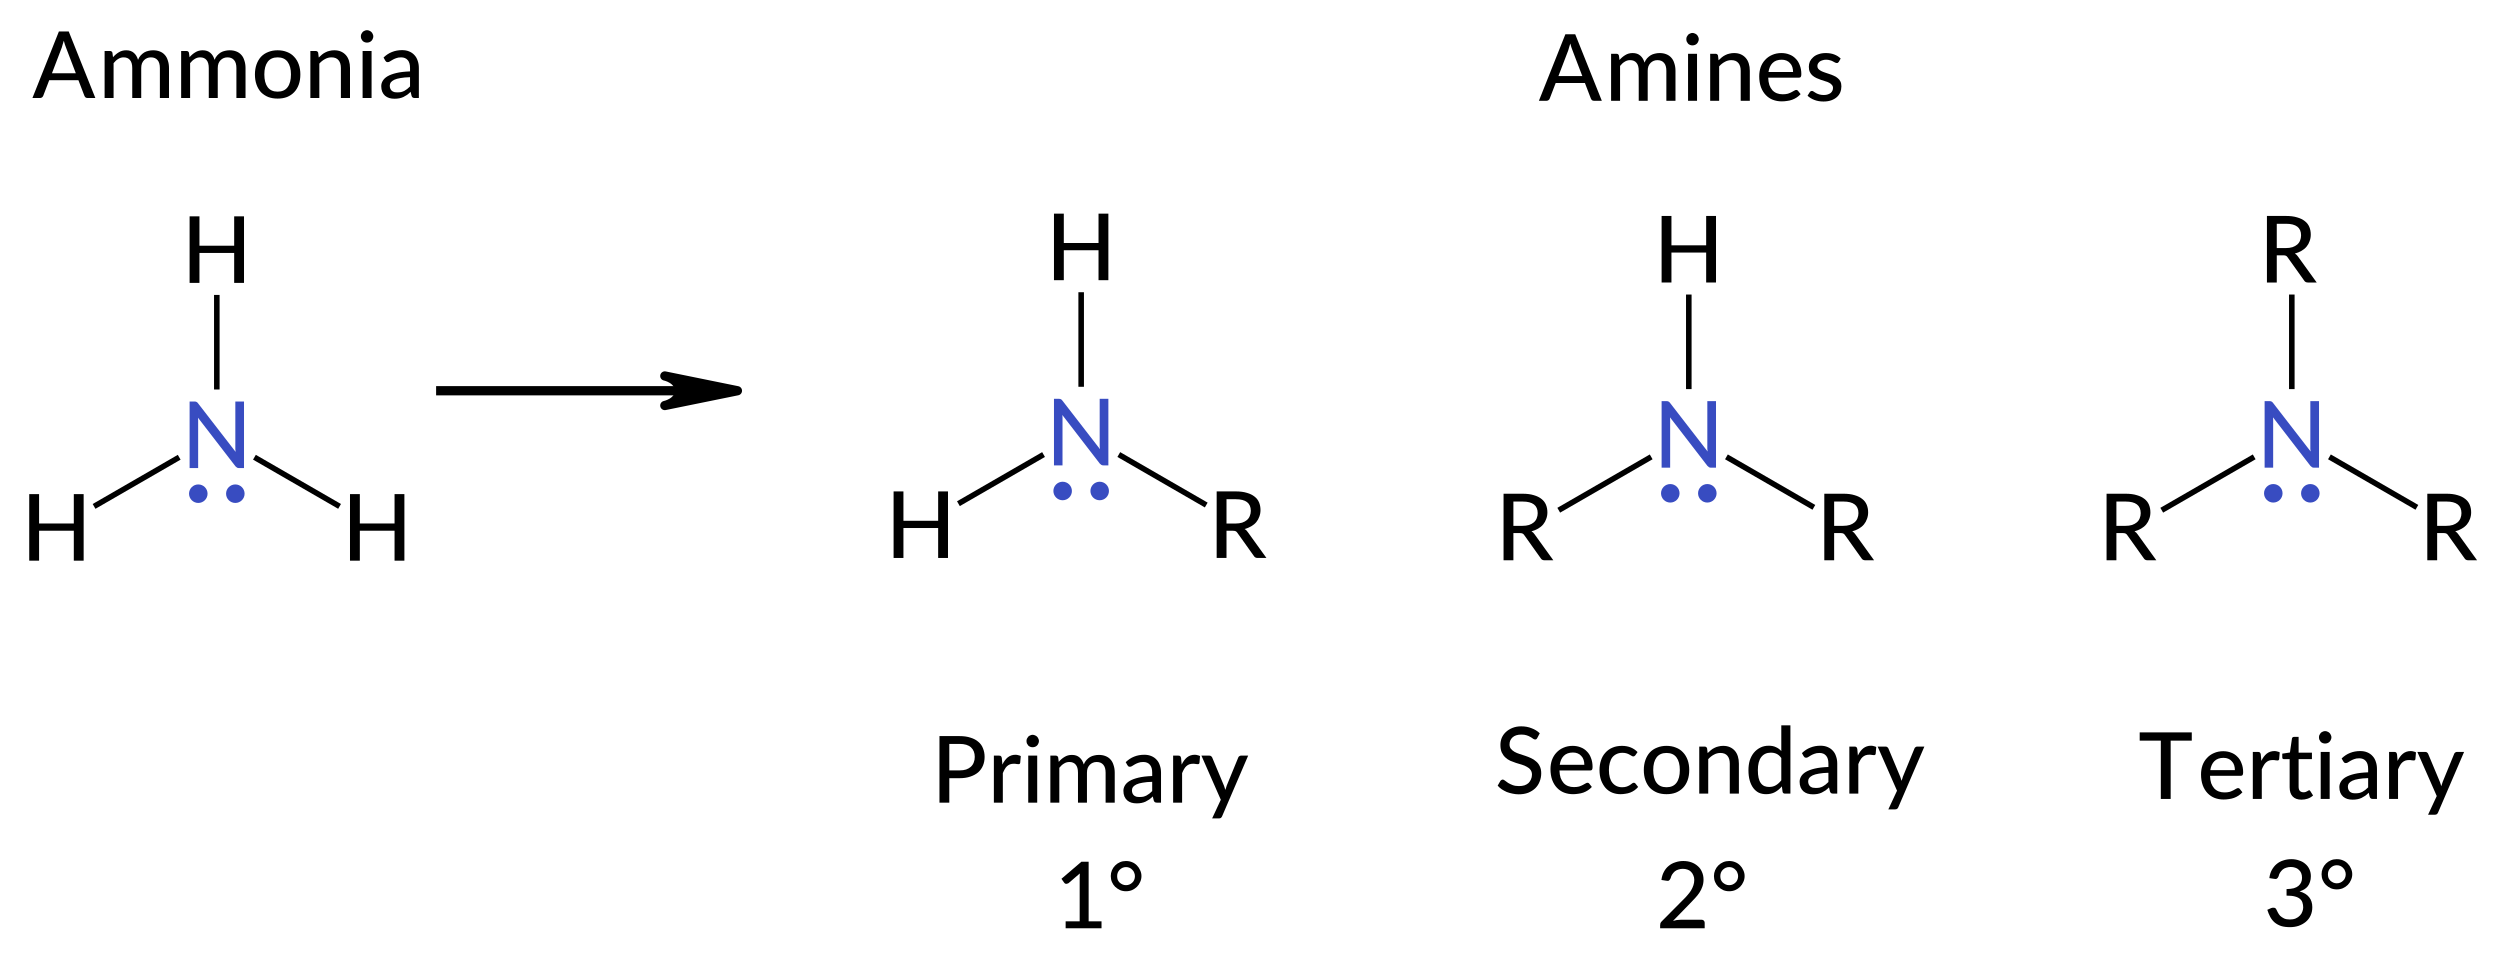 <?xml version="1.0"?>
<!DOCTYPE svg PUBLIC '-//W3C//DTD SVG 1.0//EN'
          'http://www.w3.org/TR/2001/REC-SVG-20010904/DTD/svg10.dtd'>
<svg style="fill-opacity:1; color-rendering:auto; color-interpolation:auto; text-rendering:auto; stroke:black; stroke-linecap:square; stroke-miterlimit:10; shape-rendering:auto; stroke-opacity:1; fill:black; stroke-dasharray:none; font-weight:normal; stroke-width:1; font-family:'Dialog'; font-style:normal; stroke-linejoin:miter; font-size:12px; stroke-dashoffset:0; image-rendering:auto;" xmlns="http://www.w3.org/2000/svg" width="270" viewBox="0 0 270.0 103.0" xmlns:xlink="http://www.w3.org/1999/xlink" height="103"
><!--Generated in ChemDoodle 11.6.0: PD94bWwgdmVyc2lvbj0iMS4wIiBlbmNvZGluZz0iVVRGLTgiIHN0YW5kYWxvbmU9Im5vIj8+DQo8ZCBjZHM9InM6QUNTIERvY3VtZW50IDE5OTYiIGY9InM6aWN4bWwiIGlkPSIxIiBtdj0iczozLjMuMCIgcD0iczpDaGVtRG9vZGxlIiBwYz0iaToxIiBwcj0iaToxIiB2PSJzOjExLjYuMCI+DQogICAgPHAgYjEwPSJiOnRydWUiIGIxMDU9ImI6dHJ1ZSIgYjEwNj0iYjpmYWxzZSIgYjEwNz0iYjpmYWxzZSIgYjEwOT0iYjpmYWxzZSIgYjExMD0iYjpmYWxzZSIgYjExMT0iYjp0cnVlIiBiMTEyPSJiOnRydWUiIGIxMTQ9ImI6dHJ1ZSIgYjExNT0iYjpmYWxzZSIgYjExNj0iYjp0cnVlIiBiMTE4PSJiOnRydWUiIGIxMjE9ImI6dHJ1ZSIgYjEyOT0iYjpmYWxzZSIgYjEzMT0iYjpmYWxzZSIgYjEzMj0iYjpmYWxzZSIgYjEzMz0iYjp0cnVlIiBiMTQ1PSJiOmZhbHNlIiBiMTQ2PSJiOnRydWUiIGIxNDc9ImI6ZmFsc2UiIGIxNTI9ImI6ZmFsc2UiIGIxNTU9ImI6dHJ1ZSIgYjE2Nj0iYjp0cnVlIiBiMTY3PSJiOnRydWUiIGIxNzA9ImI6ZmFsc2UiIGIxNzE9ImI6dHJ1ZSIgYjE3Mz0iYjp0cnVlIiBiMTc5PSJiOnRydWUiIGIyMDE9ImI6ZmFsc2UiIGIyMTY9ImI6dHJ1ZSIgYjIyNj0iYjp0cnVlIiBiMjI3PSJiOmZhbHNlIiBiMjM9ImI6dHJ1ZSIgYjI0PSJiOmZhbHNlIiBiMjQ1PSJiOnRydWUiIGIyNDY9ImI6dHJ1ZSIgYjI0Nz0iYjpmYWxzZSIgYjI0OD0iYjpmYWxzZSIgYjI1NT0iYjpmYWxzZSIgYjI1Nj0iYjp0cnVlIiBiMzU9ImI6ZmFsc2UiIGI0MD0iYjpmYWxzZSIgYjQxPSJiOnRydWUiIGI0Mj0iYjpmYWxzZSIgYjkwPSJiOmZhbHNlIiBiOTM9ImI6dHJ1ZSIgYzEwPSJjOjEyOCwxMjgsMTI4IiBjMTE9ImM6MTI4LDAsMCIgYzEyPSJjOjI1NSwwLDAiIGMxOT0iYzowLDAsMCIgYzI9ImM6MCwwLDAiIGMzPSJjOjAsMCwwIiBjND0iYzoxMjgsMTI4LDEyOCIgYzU9ImM6MjU1LDI1NSwyNTUiIGM2PSJjOjAsMCwwIiBjNz0iYzoyNTUsMjU1LDI1NSIgYzg9ImM6MCwwLDAiIGM5PSJjOjAsMCwwIiBmMT0iZjoxNC40IiBmMTA9ImY6OC4wIiBmMTE9ImY6MC41MjM1OTg4IiBmMTI9ImY6Mi4wIiBmMTM9ImY6Mi41IiBmMTQ9ImY6MS4wIiBmMTU9ImY6MC4wIiBmMTY9ImY6My4wIiBmMTc9ImY6Mi4wIiBmMTg9ImY6NC4wIiBmMTk9ImY6MC4xMDQ3MTk3NiIgZjI9ImY6MC42IiBmMjE9ImY6MS42IiBmMjI9ImY6My4wIiBmMjM9ImY6MC4wIiBmMjQ9ImY6MTAuMCIgZjI1PSJmOjEuMCIgZjI4PSJmOjEuMCIgZjI5PSJmOjEuMCIgZjM9ImY6MC41IiBmMzA9ImY6MC4zIiBmMzE9ImY6MC4zIiBmMzQ9ImY6Ni4wIiBmMzU9ImY6NS40OTc3ODciIGYzNj0iZjowLjciIGYzNz0iZjoxLjAiIGYzOD0iZjozLjAiIGYzOT0iZjoxLjIiIGY0PSJmOjUuMCIgZjQwPSJmOjAuMCIgZjQxPSJmOjEuMCIgZjQyPSJmOjEwLjAiIGY0Mz0iZjoxMC4wIiBmNDQ9ImY6MC41MjM1OTg4IiBmNDU9ImY6NS4wIiBmNDY9ImY6MS4wIiBmNDc9ImY6My4wIiBmNDg9ImY6MS4yIiBmNDk9ImY6MC4wIiBmNT0iZjowLjE4IiBmNTE9ImY6MjAuMCIgZjUyPSJmOjUuMCIgZjUzPSJmOjE1LjAiIGY1ND0iZjowLjMiIGY1NT0iZjoxLjAiIGY1Nj0iZjowLjUiIGY1Nz0iZjoxLjAiIGY1OD0iZjoyLjAiIGY1OT0iZjo0LjAiIGY2PSJmOjEuMDQ3MTk3NiIgZjYxPSJmOjIuMCIgZjYyPSJmOjEwLjAiIGY2Mz0iZjoxLjAiIGY2NT0iZjo1LjAiIGY2Nj0iZjo0LjAiIGY2Nz0iZjoyMC4wIiBmNjg9ImY6MC40IiBmNjk9ImY6My4wIiBmNz0iZjoxLjUiIGY3MD0iZjoxMi4wIiBmNzE9ImY6MTAuMCIgZjk9ImY6MC43IiBpMTU9Imk6MiIgaTE2PSJpOjAiIGkxNz0iaTowIiBpMj0iaTo3OTIiIGkyMj0iaToyIiBpMjY9Imk6MSIgaTM9Imk6NjEyIiBpMzM9Imk6MCIgaTM3PSJpOjAiIGk0PSJpOjM2IiBpNDA9Imk6MSIgaTQzPSJpOjEiIGk1PSJpOjM2IiBpNj0iaTozNiIgaTc9Imk6MzYiIGlkPSIyIiBzMjA9InM6QmFzaWMiIHMyMj0iczpBbmdzdHJvbSIgdDE9InQ6TGF0byBNZWRpdW0sMCwxMCIgdDI9InQ6TGF0byBNZWRpdW0sMCwxMCIvPg0KICAgIDxhbiBhPSJzOm51bGwiIGNpPSJzOm51bGwiIGNuPSJzOm51bGwiIGNzPSJzOm51bGwiIGQ9InM6bnVsbCIgaWQ9IjMiIGs9InM6bnVsbCIgdD0iczpudWxsIi8+DQogICAgPGN0IGlkPSI0Ij4NCiAgICAgICAgPF9jIGI9IjE5MyIgZz0iNzYiIHI9IjU2Ii8+DQogICAgICAgIDxfYy8+DQogICAgPC9jdD4NCiAgICA8ZnQgaWQ9IjUiPg0KICAgICAgICA8X2YgdmFsdWU9IkxhdG8gTWVkaXVtIi8+DQogICAgPC9mdD4NCiAgICA8YSBhdDI9ImI6ZmFsc2UiIGF0Mz0iZDowLjAiIGF0ND0iaTowIiBjMz0iYzo1Niw3NiwxOTMiIGNvMT0iYjpmYWxzZSIgaWQ9IjYiIGw9InM6TiIgcD0icDM6NDkuNDE1OTQsNzIuMDM2NTc1LDAuMCI+DQogICAgICAgIDxzeSBhPSJiOmZhbHNlIiBjND0iYzo1Niw3NiwxOTMiIGNvMT0iYjpmYWxzZSIgaWQ9IjciIHA9InAzOjQ5LjQxNTk0LDc4LjMxOTE1LDAuMCIgdD0iaToxIi8+DQogICAgPC9hPg0KICAgIDxhIGF0Mj0iYjpmYWxzZSIgYXQzPSJkOjAuMCIgYXQ0PSJpOjAiIGNvMT0iYjpmYWxzZSIgaWQ9IjgiIGw9InM6SCIgcD0icDM6NDkuNDE1OTQsNTIuMDM2NTc1LDAuMCIvPg0KICAgIDxhIGF0Mj0iYjpmYWxzZSIgYXQzPSJkOjAuMCIgYXQ0PSJpOjAiIGNvMT0iYjpmYWxzZSIgaWQ9IjkiIGw9InM6SCIgcD0icDM6MzIuMDk1NTY2LDgyLjAzNjc5LDAuMCIvPg0KICAgIDxhIGF0Mj0iYjpmYWxzZSIgYXQzPSJkOjAuMCIgYXQ0PSJpOjAiIGNvMT0iYjpmYWxzZSIgaWQ9IjEwIiBsPSJzOkgiIHA9InAzOjY2LjczNjgzLDgyLjAzNTkyLDAuMCIvPg0KICAgIDxiIGExPSJpOjYiIGEyPSJpOjgiIGJvMj0iYjpmYWxzZSIgYm8zPSJpOjIiIGNvMT0iYjpmYWxzZSIgaWQ9IjExIiB0PSJzOlNpbmdsZSIgem89InM6MCIvPg0KICAgIDxiIGExPSJpOjYiIGEyPSJpOjkiIGJvMj0iYjpmYWxzZSIgYm8zPSJpOjIiIGNvMT0iYjpmYWxzZSIgaWQ9IjEyIiB0PSJzOlNpbmdsZSIgem89InM6MSIvPg0KICAgIDxiIGExPSJpOjYiIGEyPSJpOjEwIiBibzI9ImI6ZmFsc2UiIGJvMz0iaToyIiBjbzE9ImI6ZmFsc2UiIGlkPSIxMyIgdD0iczpTaW5nbGUiIHpvPSJzOjIiLz4NCiAgICA8YSBhdDI9ImI6ZmFsc2UiIGF0Mz0iZDowLjAiIGF0ND0iaTowIiBjMz0iYzo1Niw3NiwxOTMiIGNvMT0iYjpmYWxzZSIgaWQ9IjE0IiBsPSJzOk4iIHA9InAzOjE0Mi43NjY0Miw3MS43NDQ3MDUsMC4wIj4NCiAgICAgICAgPHN5IGE9ImI6ZmFsc2UiIGM0PSJjOjU2LDc2LDE5MyIgY28xPSJiOmZhbHNlIiBpZD0iMTUiIHA9InAzOjE0Mi43NjY0Miw3OC4wMjcyOCwwLjAiIHQ9Imk6MSIvPg0KICAgIDwvYT4NCiAgICA8YSBhdDI9ImI6ZmFsc2UiIGF0Mz0iZDowLjAiIGF0ND0iaTowIiBjbzE9ImI6ZmFsc2UiIGlkPSIxNiIgbD0iczpIIiBwPSJwMzoxMjUuNDQ2MDQ1LDgxLjc0NDkyLDAuMCIvPg0KICAgIDxhIGF0Mj0iYjpmYWxzZSIgYXQzPSJkOjAuMCIgYXQ0PSJpOjAiIGNvMT0iYjp0cnVlIiBpZD0iMTciIGw9InM6UiIgcD0icDM6MTYwLjA4NzMsODEuNzQ0MDUsMC4wIi8+DQogICAgPGEgYXQyPSJiOmZhbHNlIiBhdDM9ImQ6MC4wIiBhdDQ9Imk6MCIgY28xPSJiOmZhbHNlIiBpZD0iMTgiIGw9InM6SCIgcD0icDM6MTQyLjc2NjQyLDUxLjc0NDcwNSwwLjAiLz4NCiAgICA8YiBhMT0iaToxNCIgYTI9Imk6MTYiIGJvMj0iYjpmYWxzZSIgYm8zPSJpOjIiIGNvMT0iYjpmYWxzZSIgaWQ9IjE5IiB0PSJzOlNpbmdsZSIgem89InM6NCIvPg0KICAgIDxiIGExPSJpOjE0IiBhMj0iaToxNyIgYm8yPSJiOmZhbHNlIiBibzM9Imk6MiIgY28xPSJiOmZhbHNlIiBpZD0iMjAiIHQ9InM6U2luZ2xlIiB6bz0iczo1Ii8+DQogICAgPGIgYTE9Imk6MTQiIGEyPSJpOjE4IiBibzI9ImI6ZmFsc2UiIGJvMz0iaToyIiBjbzE9ImI6ZmFsc2UiIGlkPSIyMSIgdD0iczpTaW5nbGUiIHpvPSJzOjMiLz4NCiAgICA8YSBhdDI9ImI6ZmFsc2UiIGF0Mz0iZDowLjAiIGF0ND0iaTowIiBjMz0iYzo1Niw3NiwxOTMiIGNvMT0iYjpmYWxzZSIgaWQ9IjIyIiBsPSJzOk4iIHA9InAzOjIwOC4zOTE0Myw3MS45OTQ3MDUsMC4wIj4NCiAgICAgICAgPHN5IGE9ImI6ZmFsc2UiIGM0PSJjOjU2LDc2LDE5MyIgY28xPSJiOmZhbHNlIiBpZD0iMjMiIHA9InAzOjIwOC4zOTE0Myw3OC4yNzcyOCwwLjAiIHQ9Imk6MSIvPg0KICAgIDwvYT4NCiAgICA8YSBhdDI9ImI6ZmFsc2UiIGF0Mz0iZDowLjAiIGF0ND0iaTowIiBjbzE9ImI6ZmFsc2UiIGlkPSIyNCIgbD0iczpIIiBwPSJwMzoyMDguMzkxNDMsNTEuOTk0NzA1LDAuMCIvPg0KICAgIDxhIGF0Mj0iYjpmYWxzZSIgYXQzPSJkOjAuMCIgYXQ0PSJpOjAiIGNvMT0iYjp0cnVlIiBpZD0iMjUiIGw9InM6UiIgcD0icDM6MjI1LjcxMjMsODEuOTk0MDUsMC4wIi8+DQogICAgPGEgYXQyPSJiOmZhbHNlIiBhdDM9ImQ6MC4wIiBhdDQ9Imk6MCIgY28xPSJiOnRydWUiIGlkPSIyNiIgbD0iczpSIiBwPSJwMzoxOTEuMDcxMDYsODEuOTk0OTIsMC4wIi8+DQogICAgPGIgYTE9Imk6MjIiIGEyPSJpOjI0IiBibzI9ImI6ZmFsc2UiIGJvMz0iaToyIiBjbzE9ImI6ZmFsc2UiIGlkPSIyNyIgdD0iczpTaW5nbGUiIHpvPSJzOjYiLz4NCiAgICA8YiBhMT0iaToyMiIgYTI9Imk6MjUiIGJvMj0iYjpmYWxzZSIgYm8zPSJpOjIiIGNvMT0iYjpmYWxzZSIgaWQ9IjI4IiB0PSJzOlNpbmdsZSIgem89InM6OCIvPg0KICAgIDxiIGExPSJpOjIyIiBhMj0iaToyNiIgYm8yPSJiOmZhbHNlIiBibzM9Imk6MiIgY28xPSJiOmZhbHNlIiBpZD0iMjkiIHQ9InM6U2luZ2xlIiB6bz0iczo3Ii8+DQogICAgPGEgYXQyPSJiOmZhbHNlIiBhdDM9ImQ6MC4wIiBhdDQ9Imk6MCIgYzM9ImM6NTYsNzYsMTkzIiBjbzE9ImI6ZmFsc2UiIGlkPSIzMCIgbD0iczpOIiBwPSJwMzoyNzMuNTE2MjQsNzEuOTk0NzA1LDAuMCI+DQogICAgICAgIDxzeSBhPSJiOmZhbHNlIiBjND0iYzo1Niw3NiwxOTMiIGNvMT0iYjpmYWxzZSIgaWQ9IjMxIiBwPSJwMzoyNzMuNTE2MjQsNzguMjc3MjgsMC4wIiB0PSJpOjEiLz4NCiAgICA8L2E+DQogICAgPGEgYXQyPSJiOmZhbHNlIiBhdDM9ImQ6MC4wIiBhdDQ9Imk6MCIgY28xPSJiOnRydWUiIGlkPSIzMiIgbD0iczpSIiBwPSJwMzoyNTYuMTk2MDgsODEuOTk0OTIsMC4wIi8+DQogICAgPGEgYXQyPSJiOmZhbHNlIiBhdDM9ImQ6MC4wIiBhdDQ9Imk6MCIgY28xPSJiOnRydWUiIGlkPSIzMyIgbD0iczpSIiBwPSJwMzoyOTAuODM3MDQsODEuOTk0MDUsMC4wIi8+DQogICAgPGEgYXQyPSJiOmZhbHNlIiBhdDM9ImQ6MC4wIiBhdDQ9Imk6MCIgY28xPSJiOnRydWUiIGlkPSIzNCIgbD0iczpSIiBwPSJwMzoyNzMuNTE2MjQsNTEuOTk0NzA1LDAuMCIvPg0KICAgIDxiIGExPSJpOjMwIiBhMj0iaTozMiIgYm8yPSJiOmZhbHNlIiBibzM9Imk6MiIgY28xPSJiOmZhbHNlIiBpZD0iMzUiIHQ9InM6U2luZ2xlIiB6bz0iczoxMCIvPg0KICAgIDxiIGExPSJpOjMwIiBhMj0iaTozMyIgYm8yPSJiOmZhbHNlIiBibzM9Imk6MiIgY28xPSJiOmZhbHNlIiBpZD0iMzYiIHQ9InM6U2luZ2xlIiB6bz0iczoxMSIvPg0KICAgIDxiIGExPSJpOjMwIiBhMj0iaTozNCIgYm8yPSJiOmZhbHNlIiBibzM9Imk6MiIgY28xPSJiOmZhbHNlIiBpZD0iMzciIHQ9InM6U2luZ2xlIiB6bz0iczo5Ii8+DQogICAgPGxhIGNvMT0iYjpmYWxzZSIgaWQ9IjM4IiBwMT0icDI6MzIuOSwzMi4wIiBwMj0icDI6MzIuOSwzMi4wIiBzaDIyPSJmOjAuMCIgc2gzPSJiOmZhbHNlIiBzaDQ9ImI6ZmFsc2UiIHNoNT0iYjpmYWxzZSIgdD0iczpBbW1vbmlhIj4NCiAgICAgICAgPF9mIGE9Imk6MCIgdz0iZjotMS4wIj4NCiAgICAgICAgICAgIDxyPkFtbW9uaWE8L3I+DQogICAgICAgIDwvX2Y+DQogICAgPC9sYT4NCiAgICA8bGEgY28xPSJiOmZhbHNlIiBpZD0iMzkiIHAxPSJwMjoxMjkuOTAwMDEsMTA4LjEwMDAwNiIgcDI9InAyOjEyOS45MDAwMSwxMDguMTAwMDA2IiBzaDIyPSJmOjAuMCIgc2gzPSJiOmZhbHNlIiBzaDQ9ImI6ZmFsc2UiIHNoNT0iYjpmYWxzZSIgdD0iczpQcmltYXJ5Ij4NCiAgICAgICAgPF9mIGE9Imk6MCIgdz0iZjotMS4wIj4NCiAgICAgICAgICAgIDxyPlByaW1hcnk8L3I+DQogICAgICAgIDwvX2Y+DQogICAgPC9sYT4NCiAgICA8bGEgY28xPSJiOmZhbHNlIiBpZD0iNDAiIHAxPSJwMjoxOTAuMSwxMDcuMTAwMDA2IiBwMj0icDI6MTkwLjEsMTA3LjEwMDAwNiIgc2gyMj0iZjowLjAiIHNoMz0iYjpmYWxzZSIgc2g0PSJiOmZhbHNlIiBzaDU9ImI6ZmFsc2UiIHQ9InM6U2Vjb25kYXJ5Ij4NCiAgICAgICAgPF9mIGE9Imk6MCIgdz0iZjotMS4wIj4NCiAgICAgICAgICAgIDxyPlNlY29uZGFyeTwvcj4NCiAgICAgICAgPC9fZj4NCiAgICA8L2xhPg0KICAgIDxsYSBjbzE9ImI6ZmFsc2UiIGlkPSI0MSIgcDE9InAyOjI1OS44OTk3MiwxMDcuNyIgcDI9InAyOjI1OS44OTk3MiwxMDcuNyIgc2gyMj0iZjowLjAiIHNoMz0iYjpmYWxzZSIgc2g0PSJiOmZhbHNlIiBzaDU9ImI6ZmFsc2UiIHQ9InM6VGVydGlhcnkiPg0KICAgICAgICA8X2YgYT0iaTowIiB3PSJmOi0xLjAiPg0KICAgICAgICAgICAgPHI+VGVydGlhcnk8L3I+DQogICAgICAgIDwvX2Y+DQogICAgPC9sYT4NCiAgICA8bGEgY28xPSJiOmZhbHNlIiBpZD0iNDIiIHAxPSJwMjoxOTUuNiwzMi4zIiBwMj0icDI6MTk1LjYsMzIuMyIgc2gyMj0iZjowLjAiIHNoMz0iYjpmYWxzZSIgc2g0PSJiOmZhbHNlIiBzaDU9ImI6ZmFsc2UiIHQ9InM6QW1pbmVzIj4NCiAgICAgICAgPF9mIGE9Imk6MCIgdz0iZjotMS4wIj4NCiAgICAgICAgICAgIDxyPkFtaW5lczwvcj4NCiAgICAgICAgPC9fZj4NCiAgICA8L2xhPg0KICAgIDxsYSBjbzE9ImI6ZmFsc2UiIGlkPSI0MyIgcDE9InAyOjE0Mi44LDEyMS43IiBwMj0icDI6MTQyLjgsMTIxLjciIHNoMjI9ImY6MC4wIiBzaDM9ImI6ZmFsc2UiIHNoND0iYjpmYWxzZSIgc2g1PSJiOmZhbHNlIiB0PSJzOjGwIj4NCiAgICAgICAgPF9mIGE9Imk6MCIgdz0iZjotMS4wIj4NCiAgICAgICAgICAgIDxyPjGwPC9yPg0KICAgICAgICA8L19mPg0KICAgIDwvbGE+DQogICAgPGxhIGNvMT0iYjpmYWxzZSIgaWQ9IjQ0IiBwMT0icDI6MjA3LjcwMDAxLDEyMS43IiBwMj0icDI6MjA3LjcwMDAxLDEyMS43IiBzaDIyPSJmOjAuMCIgc2gzPSJiOmZhbHNlIiBzaDQ9ImI6ZmFsc2UiIHNoNT0iYjpmYWxzZSIgdD0iczoysCI+DQogICAgICAgIDxfZiBhPSJpOjAiIHc9ImY6LTEuMCI+DQogICAgICAgICAgICA8cj4ysDwvcj4NCiAgICAgICAgPC9fZj4NCiAgICA8L2xhPg0KICAgIDxsYSBjbzE9ImI6ZmFsc2UiIGlkPSI0NSIgcDE9InAyOjI3My4yOTk3NCwxMjEuNSIgcDI9InAyOjI3My4yOTk3NCwxMjEuNSIgc2gyMj0iZjowLjAiIHNoMz0iYjpmYWxzZSIgc2g0PSJiOmZhbHNlIiBzaDU9ImI6ZmFsc2UiIHQ9InM6M7AiPg0KICAgICAgICA8X2YgYT0iaTowIiB3PSJmOi0xLjAiPg0KICAgICAgICAgICAgPHI+M7A8L3I+DQogICAgICAgIDwvX2Y+DQogICAgPC9sYT4NCiAgICA8bCBjbzE9ImI6ZmFsc2UiIGlkPSI0NiIgbDE9ImY6MC4wIiBsMTA9ImI6ZmFsc2UiIGwxMT0iYjpmYWxzZSIgbDEyPSJmOjUuMCIgbDEzPSJmOjUuMCIgbDI9ImI6ZmFsc2UiIGwzPSJiOmZhbHNlIiBsND0iYjpmYWxzZSIgbDg9ImI6ZmFsc2UiIGw5PSJiOmZhbHNlIiBwMT0icDI6NzMuNiw2Ny4yIiBwMj0icDI6MTA1LjYzOTk3LDY3LjIiIHNoMjI9ImY6MC4wIiBzaDM9ImI6ZmFsc2UiIHNoND0iYjpmYWxzZSIgc2g1PSJiOmZhbHNlIj4NCiAgICAgICAgPGF3IGFyMz0iYjp0cnVlIiBhcjQ9ImI6dHJ1ZSIgYXI1PSJiOmZhbHNlIiBmMTE9ImY6MC40MDE0MjU3MiIgaWQ9IjQ3IiBwPSJiOmZhbHNlIiB0PSJzOkZ1bGwiLz4NCiAgICA8L2w+DQo8L2Q+DQo=--><defs id="genericDefs"
  /><g
  ><g transform="translate(-26,-25)" style="font-size:10px; text-rendering:geometricPrecision; color-rendering:optimizeQuality; image-rendering:optimizeQuality; font-family:'Lato Medium'; color-interpolation:linearRGB;"
    ><path style="stroke:none;" d="M34.189 32.914 L33.127 30.133 Q33.002 29.836 32.892 29.398 Q32.83 29.617 32.767 29.805 Q32.72 29.992 32.673 30.133 L31.611 32.914 L34.189 32.914 ZM36.298 35.586 L35.47 35.586 Q35.33 35.586 35.236 35.523 Q35.158 35.445 35.111 35.336 L34.47 33.664 L31.314 33.664 L30.673 35.336 Q30.642 35.43 30.548 35.508 Q30.455 35.586 30.314 35.586 L29.502 35.586 L32.361 28.398 L33.423 28.398 L36.298 35.586 Z"
      /><path style="stroke:none;" d="M37.298 35.586 L37.298 30.508 L37.877 30.508 Q38.08 30.508 38.142 30.695 L38.205 31.18 Q38.486 30.852 38.83 30.648 Q39.173 30.43 39.627 30.43 Q40.142 30.43 40.455 30.711 Q40.767 30.977 40.908 31.461 Q41.017 31.18 41.189 30.992 Q41.377 30.789 41.58 30.664 Q41.798 30.539 42.033 30.492 Q42.283 30.43 42.533 30.43 Q42.939 30.43 43.252 30.555 Q43.58 30.68 43.798 30.93 Q44.017 31.164 44.127 31.539 Q44.252 31.898 44.252 32.352 L44.252 35.586 L43.267 35.586 L43.267 32.352 Q43.267 31.773 43.017 31.492 Q42.767 31.195 42.298 31.195 Q42.08 31.195 41.892 31.273 Q41.705 31.352 41.564 31.492 Q41.423 31.633 41.33 31.852 Q41.252 32.07 41.252 32.352 L41.252 35.586 L40.283 35.586 L40.283 32.352 Q40.283 31.758 40.033 31.477 Q39.798 31.195 39.345 31.195 Q39.033 31.195 38.767 31.367 Q38.502 31.523 38.267 31.82 L38.267 35.586 L37.298 35.586 ZM45.564 35.586 L45.564 30.508 L46.142 30.508 Q46.345 30.508 46.407 30.695 L46.47 31.18 Q46.751 30.852 47.095 30.648 Q47.439 30.43 47.892 30.43 Q48.407 30.43 48.72 30.711 Q49.032 30.977 49.173 31.461 Q49.282 31.18 49.454 30.992 Q49.642 30.789 49.845 30.664 Q50.064 30.539 50.298 30.492 Q50.548 30.43 50.798 30.43 Q51.204 30.43 51.517 30.555 Q51.845 30.68 52.064 30.93 Q52.282 31.164 52.392 31.539 Q52.517 31.898 52.517 32.352 L52.517 35.586 L51.532 35.586 L51.532 32.352 Q51.532 31.773 51.282 31.492 Q51.032 31.195 50.564 31.195 Q50.345 31.195 50.157 31.273 Q49.97 31.352 49.829 31.492 Q49.689 31.633 49.595 31.852 Q49.517 32.07 49.517 32.352 L49.517 35.586 L48.548 35.586 L48.548 32.352 Q48.548 31.758 48.298 31.477 Q48.064 31.195 47.611 31.195 Q47.298 31.195 47.032 31.367 Q46.767 31.523 46.532 31.82 L46.532 35.586 L45.564 35.586 ZM55.985 30.43 Q56.548 30.43 57.001 30.617 Q57.454 30.789 57.766 31.133 Q58.094 31.477 58.266 31.961 Q58.438 32.445 58.438 33.039 Q58.438 33.648 58.266 34.133 Q58.094 34.617 57.766 34.961 Q57.454 35.289 57.001 35.477 Q56.548 35.648 55.985 35.648 Q55.423 35.648 54.969 35.477 Q54.516 35.289 54.188 34.961 Q53.876 34.617 53.704 34.133 Q53.532 33.648 53.532 33.039 Q53.532 32.445 53.704 31.961 Q53.876 31.477 54.188 31.133 Q54.516 30.789 54.969 30.617 Q55.423 30.43 55.985 30.43 ZM55.985 34.898 Q56.704 34.898 57.063 34.414 Q57.423 33.93 57.423 33.039 Q57.423 32.164 57.063 31.68 Q56.704 31.195 55.985 31.195 Q55.266 31.195 54.907 31.68 Q54.548 32.164 54.548 33.039 Q54.548 33.93 54.907 34.414 Q55.266 34.898 55.985 34.898 ZM60.425 31.211 Q60.597 31.039 60.769 30.898 Q60.956 30.742 61.16 30.648 Q61.363 30.539 61.597 30.492 Q61.831 30.43 62.097 30.43 Q62.519 30.43 62.831 30.57 Q63.144 30.711 63.363 30.961 Q63.581 31.211 63.691 31.57 Q63.8 31.914 63.8 32.352 L63.8 35.586 L62.816 35.586 L62.816 32.352 Q62.816 31.805 62.566 31.508 Q62.316 31.195 61.8 31.195 Q61.425 31.195 61.097 31.383 Q60.769 31.555 60.488 31.867 L60.488 35.586 L59.519 35.586 L59.519 30.508 L60.097 30.508 Q60.3 30.508 60.363 30.695 L60.425 31.211 ZM66.13 30.508 L66.13 35.586 L65.161 35.586 L65.161 30.508 L66.13 30.508 ZM66.317 28.93 Q66.317 29.07 66.255 29.195 Q66.208 29.32 66.114 29.414 Q66.02 29.508 65.895 29.555 Q65.77 29.602 65.63 29.602 Q65.505 29.602 65.38 29.555 Q65.255 29.508 65.161 29.414 Q65.083 29.32 65.02 29.195 Q64.973 29.07 64.973 28.93 Q64.973 28.789 65.02 28.68 Q65.083 28.555 65.161 28.461 Q65.255 28.367 65.38 28.32 Q65.505 28.258 65.63 28.258 Q65.77 28.258 65.895 28.32 Q66.02 28.367 66.114 28.461 Q66.208 28.555 66.255 28.68 Q66.317 28.789 66.317 28.93 ZM70.284 33.336 Q69.674 33.352 69.252 33.43 Q68.846 33.492 68.58 33.617 Q68.33 33.742 68.205 33.898 Q68.096 34.055 68.096 34.258 Q68.096 34.445 68.159 34.586 Q68.221 34.727 68.33 34.82 Q68.44 34.898 68.58 34.945 Q68.737 34.977 68.909 34.977 Q69.127 34.977 69.315 34.945 Q69.502 34.898 69.659 34.82 Q69.83 34.727 69.971 34.617 Q70.127 34.492 70.284 34.336 L70.284 33.336 ZM67.424 31.211 Q67.846 30.805 68.33 30.617 Q68.83 30.414 69.424 30.414 Q69.862 30.414 70.19 30.555 Q70.534 30.695 70.768 30.961 Q71.002 31.211 71.112 31.57 Q71.237 31.914 71.237 32.352 L71.237 35.586 L70.799 35.586 Q70.659 35.586 70.58 35.539 Q70.502 35.492 70.455 35.367 L70.346 34.914 Q70.159 35.102 69.971 35.242 Q69.784 35.367 69.565 35.477 Q69.362 35.57 69.127 35.617 Q68.893 35.664 68.612 35.664 Q68.299 35.664 68.034 35.586 Q67.784 35.508 67.58 35.336 Q67.393 35.164 67.284 34.914 Q67.174 34.648 67.174 34.305 Q67.174 34.008 67.33 33.742 Q67.487 33.461 67.846 33.242 Q68.221 33.023 68.815 32.883 Q69.409 32.742 70.284 32.711 L70.284 32.352 Q70.284 31.773 70.034 31.492 Q69.784 31.195 69.315 31.195 Q68.987 31.195 68.768 31.289 Q68.549 31.367 68.393 31.461 Q68.237 31.555 68.112 31.633 Q68.002 31.711 67.877 31.711 Q67.784 31.711 67.705 31.664 Q67.643 31.602 67.596 31.523 L67.424 31.211 Z"
      /><path style="stroke:none;" d="M129.634 108.202 Q130.041 108.202 130.338 108.108 Q130.65 107.998 130.853 107.811 Q131.072 107.608 131.166 107.342 Q131.275 107.077 131.275 106.748 Q131.275 106.092 130.869 105.717 Q130.463 105.342 129.634 105.342 L128.525 105.342 L128.525 108.202 L129.634 108.202 ZM129.634 104.498 Q130.322 104.498 130.822 104.67 Q131.338 104.827 131.666 105.123 Q132.009 105.405 132.166 105.827 Q132.338 106.248 132.338 106.748 Q132.338 107.248 132.166 107.67 Q131.994 108.092 131.65 108.405 Q131.306 108.702 130.791 108.873 Q130.291 109.045 129.634 109.045 L128.525 109.045 L128.525 111.686 L127.463 111.686 L127.463 104.498 L129.634 104.498 Z"
      /><path style="stroke:none;" d="M134.259 107.577 Q134.494 107.077 134.838 106.795 Q135.197 106.514 135.681 106.514 Q135.838 106.514 135.978 106.561 Q136.134 106.592 136.244 106.655 L136.181 107.389 Q136.15 107.53 136.009 107.53 Q135.947 107.53 135.806 107.514 Q135.666 107.483 135.509 107.483 Q135.275 107.483 135.088 107.545 Q134.916 107.608 134.759 107.748 Q134.619 107.873 134.509 108.077 Q134.4 108.264 134.306 108.498 L134.306 111.686 L133.338 111.686 L133.338 106.608 L133.9 106.608 Q134.056 106.608 134.103 106.67 Q134.166 106.717 134.197 106.873 L134.259 107.577 ZM138.018 106.608 L138.018 111.686 L137.049 111.686 L137.049 106.608 L138.018 106.608 ZM138.206 105.03 Q138.206 105.17 138.143 105.295 Q138.096 105.42 138.003 105.514 Q137.909 105.608 137.784 105.655 Q137.659 105.702 137.518 105.702 Q137.393 105.702 137.268 105.655 Q137.143 105.608 137.049 105.514 Q136.971 105.42 136.909 105.295 Q136.862 105.17 136.862 105.03 Q136.862 104.889 136.909 104.78 Q136.971 104.655 137.049 104.561 Q137.143 104.467 137.268 104.42 Q137.393 104.358 137.518 104.358 Q137.659 104.358 137.784 104.42 Q137.909 104.467 138.003 104.561 Q138.096 104.655 138.143 104.78 Q138.206 104.889 138.206 105.03 ZM139.438 111.686 L139.438 106.608 L140.016 106.608 Q140.219 106.608 140.281 106.795 L140.344 107.28 Q140.625 106.952 140.969 106.748 Q141.313 106.53 141.766 106.53 Q142.281 106.53 142.594 106.811 Q142.906 107.077 143.047 107.561 Q143.156 107.28 143.328 107.092 Q143.516 106.889 143.719 106.764 Q143.938 106.639 144.172 106.592 Q144.422 106.53 144.672 106.53 Q145.078 106.53 145.391 106.655 Q145.719 106.78 145.938 107.03 Q146.156 107.264 146.266 107.639 Q146.391 107.998 146.391 108.452 L146.391 111.686 L145.406 111.686 L145.406 108.452 Q145.406 107.873 145.156 107.592 Q144.906 107.295 144.438 107.295 Q144.219 107.295 144.031 107.373 Q143.844 107.452 143.703 107.592 Q143.563 107.733 143.469 107.952 Q143.391 108.17 143.391 108.452 L143.391 111.686 L142.422 111.686 L142.422 108.452 Q142.422 107.858 142.172 107.577 Q141.938 107.295 141.484 107.295 Q141.172 107.295 140.906 107.467 Q140.641 107.623 140.406 107.92 L140.406 111.686 L139.438 111.686 ZM150.437 109.436 Q149.828 109.452 149.406 109.53 Q149 109.592 148.734 109.717 Q148.484 109.842 148.359 109.998 Q148.25 110.155 148.25 110.358 Q148.25 110.545 148.312 110.686 Q148.375 110.827 148.484 110.92 Q148.594 110.998 148.734 111.045 Q148.89 111.077 149.062 111.077 Q149.281 111.077 149.469 111.045 Q149.656 110.998 149.812 110.92 Q149.984 110.827 150.125 110.717 Q150.281 110.592 150.437 110.436 L150.437 109.436 ZM147.578 107.311 Q148 106.905 148.484 106.717 Q148.984 106.514 149.578 106.514 Q150.015 106.514 150.344 106.655 Q150.687 106.795 150.922 107.061 Q151.156 107.311 151.265 107.67 Q151.39 108.014 151.39 108.452 L151.39 111.686 L150.953 111.686 Q150.812 111.686 150.734 111.639 Q150.656 111.592 150.609 111.467 L150.5 111.014 Q150.312 111.202 150.125 111.342 Q149.937 111.467 149.719 111.577 Q149.515 111.67 149.281 111.717 Q149.047 111.764 148.765 111.764 Q148.453 111.764 148.187 111.686 Q147.937 111.608 147.734 111.436 Q147.547 111.264 147.437 111.014 Q147.328 110.748 147.328 110.405 Q147.328 110.108 147.484 109.842 Q147.64 109.561 148 109.342 Q148.375 109.123 148.969 108.983 Q149.562 108.842 150.437 108.811 L150.437 108.452 Q150.437 107.873 150.187 107.592 Q149.937 107.295 149.469 107.295 Q149.14 107.295 148.922 107.389 Q148.703 107.467 148.547 107.561 Q148.39 107.655 148.265 107.733 Q148.156 107.811 148.031 107.811 Q147.937 107.811 147.859 107.764 Q147.797 107.702 147.75 107.623 L147.578 107.311 ZM153.62 107.577 Q153.854 107.077 154.198 106.795 Q154.557 106.514 155.042 106.514 Q155.198 106.514 155.339 106.561 Q155.495 106.592 155.604 106.655 L155.542 107.389 Q155.511 107.53 155.37 107.53 Q155.307 107.53 155.167 107.514 Q155.026 107.483 154.87 107.483 Q154.636 107.483 154.448 107.545 Q154.276 107.608 154.12 107.748 Q153.979 107.873 153.87 108.077 Q153.761 108.264 153.667 108.498 L153.667 111.686 L152.698 111.686 L152.698 106.608 L153.261 106.608 Q153.417 106.608 153.464 106.67 Q153.526 106.717 153.557 106.873 L153.62 107.577 ZM160.8 106.608 L157.988 113.155 Q157.941 113.264 157.863 113.327 Q157.785 113.389 157.644 113.389 L156.91 113.389 L157.847 111.373 L155.754 106.608 L156.613 106.608 Q156.738 106.608 156.8 106.67 Q156.879 106.733 156.91 106.795 L158.191 109.858 Q158.238 109.967 158.269 110.092 Q158.316 110.202 158.332 110.311 Q158.363 110.202 158.41 110.092 Q158.457 109.967 158.488 109.842 L159.738 106.795 Q159.769 106.717 159.847 106.67 Q159.925 106.608 160.019 106.608 L160.8 106.608 Z"
      /><path style="stroke:none;" d="M192.03 104.694 Q191.983 104.787 191.92 104.834 Q191.873 104.866 191.795 104.866 Q191.702 104.866 191.577 104.787 Q191.467 104.694 191.295 104.6 Q191.123 104.491 190.873 104.412 Q190.639 104.334 190.311 104.334 Q189.998 104.334 189.748 104.412 Q189.514 104.491 189.358 104.631 Q189.202 104.772 189.108 104.975 Q189.03 105.162 189.03 105.397 Q189.03 105.678 189.17 105.866 Q189.327 106.053 189.561 106.194 Q189.811 106.334 190.108 106.428 Q190.42 106.522 190.733 106.631 Q191.061 106.741 191.358 106.881 Q191.67 107.022 191.905 107.241 Q192.155 107.444 192.295 107.756 Q192.452 108.069 192.452 108.506 Q192.452 108.991 192.28 109.412 Q192.123 109.819 191.811 110.131 Q191.498 110.428 191.045 110.616 Q190.592 110.787 190.014 110.787 Q189.67 110.787 189.342 110.709 Q189.03 110.647 188.733 110.537 Q188.452 110.412 188.186 110.241 Q187.936 110.069 187.748 109.85 L188.045 109.334 Q188.092 109.272 188.155 109.241 Q188.217 109.194 188.295 109.194 Q188.405 109.194 188.53 109.303 Q188.67 109.412 188.873 109.553 Q189.077 109.678 189.358 109.787 Q189.639 109.897 190.045 109.897 Q190.373 109.897 190.639 109.819 Q190.905 109.725 191.077 109.569 Q191.248 109.397 191.342 109.178 Q191.452 108.944 191.452 108.662 Q191.452 108.35 191.295 108.147 Q191.155 107.944 190.905 107.819 Q190.67 107.678 190.358 107.584 Q190.061 107.491 189.733 107.397 Q189.42 107.287 189.108 107.162 Q188.811 107.022 188.577 106.803 Q188.342 106.584 188.186 106.256 Q188.045 105.928 188.045 105.444 Q188.045 105.053 188.186 104.694 Q188.342 104.334 188.623 104.069 Q188.92 103.787 189.342 103.616 Q189.764 103.444 190.295 103.444 Q190.905 103.444 191.405 103.647 Q191.92 103.834 192.295 104.194 L192.03 104.694 Z"
      /><path style="stroke:none;" d="M197.108 107.6 Q197.108 107.319 197.03 107.069 Q196.952 106.819 196.78 106.647 Q196.623 106.459 196.389 106.366 Q196.17 106.272 195.873 106.272 Q195.248 106.272 194.889 106.631 Q194.545 106.975 194.452 107.6 L197.108 107.6 ZM197.92 109.991 Q197.733 110.194 197.498 110.35 Q197.264 110.506 196.998 110.6 Q196.733 110.694 196.452 110.725 Q196.17 110.772 195.889 110.772 Q195.373 110.772 194.92 110.6 Q194.483 110.428 194.155 110.084 Q193.827 109.741 193.639 109.241 Q193.452 108.725 193.452 108.069 Q193.452 107.537 193.608 107.084 Q193.78 106.616 194.092 106.287 Q194.405 105.944 194.842 105.756 Q195.295 105.553 195.842 105.553 Q196.311 105.553 196.702 105.709 Q197.092 105.85 197.373 106.147 Q197.67 106.428 197.827 106.866 Q197.998 107.287 197.998 107.834 Q197.998 108.053 197.936 108.131 Q197.889 108.209 197.748 108.209 L194.42 108.209 Q194.436 108.662 194.545 109.006 Q194.67 109.334 194.873 109.569 Q195.077 109.787 195.358 109.897 Q195.639 110.006 195.983 110.006 Q196.311 110.006 196.545 109.944 Q196.78 109.866 196.952 109.772 Q197.123 109.678 197.233 109.616 Q197.358 109.537 197.452 109.537 Q197.577 109.537 197.639 109.631 L197.92 109.991 ZM202.606 106.584 Q202.559 106.631 202.512 106.662 Q202.465 106.694 202.387 106.694 Q202.309 106.694 202.215 106.631 Q202.137 106.569 201.997 106.506 Q201.872 106.428 201.684 106.366 Q201.497 106.303 201.215 106.303 Q200.856 106.303 200.575 106.444 Q200.309 106.569 200.122 106.803 Q199.95 107.037 199.856 107.397 Q199.762 107.741 199.762 108.162 Q199.762 108.616 199.856 108.959 Q199.95 109.303 200.137 109.537 Q200.325 109.772 200.59 109.897 Q200.856 110.022 201.184 110.022 Q201.497 110.022 201.7 109.944 Q201.903 109.866 202.028 109.787 Q202.169 109.694 202.262 109.616 Q202.356 109.537 202.45 109.537 Q202.575 109.537 202.637 109.631 L202.919 109.991 Q202.747 110.194 202.528 110.35 Q202.309 110.506 202.059 110.6 Q201.809 110.694 201.544 110.725 Q201.278 110.772 201.012 110.772 Q200.528 110.772 200.106 110.6 Q199.7 110.428 199.403 110.1 Q199.106 109.756 198.919 109.272 Q198.747 108.787 198.747 108.162 Q198.747 107.6 198.903 107.131 Q199.059 106.647 199.372 106.303 Q199.684 105.944 200.122 105.756 Q200.575 105.553 201.169 105.553 Q201.7 105.553 202.122 105.725 Q202.544 105.897 202.856 106.225 L202.606 106.584 ZM205.985 105.553 Q206.547 105.553 207 105.741 Q207.454 105.912 207.766 106.256 Q208.094 106.6 208.266 107.084 Q208.438 107.569 208.438 108.162 Q208.438 108.772 208.266 109.256 Q208.094 109.741 207.766 110.084 Q207.454 110.412 207 110.6 Q206.547 110.772 205.985 110.772 Q205.422 110.772 204.969 110.6 Q204.516 110.412 204.188 110.084 Q203.875 109.741 203.704 109.256 Q203.532 108.772 203.532 108.162 Q203.532 107.569 203.704 107.084 Q203.875 106.6 204.188 106.256 Q204.516 105.912 204.969 105.741 Q205.422 105.553 205.985 105.553 ZM205.985 110.022 Q206.704 110.022 207.063 109.537 Q207.422 109.053 207.422 108.162 Q207.422 107.287 207.063 106.803 Q206.704 106.319 205.985 106.319 Q205.266 106.319 204.907 106.803 Q204.547 107.287 204.547 108.162 Q204.547 109.053 204.907 109.537 Q205.266 110.022 205.985 110.022 ZM210.425 106.334 Q210.597 106.162 210.769 106.022 Q210.956 105.866 211.159 105.772 Q211.363 105.662 211.597 105.616 Q211.831 105.553 212.097 105.553 Q212.519 105.553 212.831 105.694 Q213.144 105.834 213.363 106.084 Q213.581 106.334 213.691 106.694 Q213.8 107.037 213.8 107.475 L213.8 110.709 L212.816 110.709 L212.816 107.475 Q212.816 106.928 212.566 106.631 Q212.316 106.319 211.8 106.319 Q211.425 106.319 211.097 106.506 Q210.769 106.678 210.488 106.991 L210.488 110.709 L209.519 110.709 L209.519 105.631 L210.097 105.631 Q210.3 105.631 210.363 105.819 L210.425 106.334 ZM218.38 106.866 Q218.145 106.537 217.864 106.412 Q217.598 106.287 217.239 106.287 Q216.583 106.287 216.208 106.772 Q215.848 107.256 215.848 108.178 Q215.848 108.662 215.926 109.006 Q216.005 109.35 216.161 109.569 Q216.317 109.787 216.551 109.897 Q216.786 109.991 217.067 109.991 Q217.489 109.991 217.801 109.803 Q218.114 109.616 218.38 109.272 L218.38 106.866 ZM219.364 103.334 L219.364 110.709 L218.77 110.709 Q218.567 110.709 218.52 110.522 L218.442 109.928 Q218.114 110.319 217.692 110.553 Q217.286 110.772 216.739 110.772 Q216.317 110.772 215.958 110.616 Q215.614 110.444 215.364 110.116 Q215.114 109.787 214.973 109.303 Q214.833 108.819 214.833 108.178 Q214.833 107.616 214.973 107.131 Q215.13 106.647 215.411 106.303 Q215.708 105.944 216.114 105.741 Q216.52 105.537 217.02 105.537 Q217.489 105.537 217.801 105.694 Q218.13 105.834 218.38 106.116 L218.38 103.334 L219.364 103.334 ZM223.468 108.459 Q222.859 108.475 222.437 108.553 Q222.031 108.616 221.765 108.741 Q221.515 108.866 221.39 109.022 Q221.281 109.178 221.281 109.381 Q221.281 109.569 221.343 109.709 Q221.406 109.85 221.515 109.944 Q221.625 110.022 221.765 110.069 Q221.922 110.1 222.093 110.1 Q222.312 110.1 222.5 110.069 Q222.687 110.022 222.843 109.944 Q223.015 109.85 223.156 109.741 Q223.312 109.616 223.468 109.459 L223.468 108.459 ZM220.609 106.334 Q221.031 105.928 221.515 105.741 Q222.015 105.537 222.609 105.537 Q223.047 105.537 223.375 105.678 Q223.718 105.819 223.953 106.084 Q224.187 106.334 224.297 106.694 Q224.422 107.037 224.422 107.475 L224.422 110.709 L223.984 110.709 Q223.843 110.709 223.765 110.662 Q223.687 110.616 223.64 110.491 L223.531 110.037 Q223.343 110.225 223.156 110.366 Q222.968 110.491 222.75 110.6 Q222.547 110.694 222.312 110.741 Q222.078 110.787 221.797 110.787 Q221.484 110.787 221.218 110.709 Q220.968 110.631 220.765 110.459 Q220.578 110.287 220.468 110.037 Q220.359 109.772 220.359 109.428 Q220.359 109.131 220.515 108.866 Q220.672 108.584 221.031 108.366 Q221.406 108.147 222 108.006 Q222.593 107.866 223.468 107.834 L223.468 107.475 Q223.468 106.897 223.218 106.616 Q222.968 106.319 222.5 106.319 Q222.172 106.319 221.953 106.412 Q221.734 106.491 221.578 106.584 Q221.422 106.678 221.297 106.756 Q221.187 106.834 221.062 106.834 Q220.968 106.834 220.89 106.787 Q220.828 106.725 220.781 106.647 L220.609 106.334 ZM226.651 106.6 Q226.885 106.1 227.229 105.819 Q227.589 105.537 228.073 105.537 Q228.229 105.537 228.37 105.584 Q228.526 105.616 228.635 105.678 L228.573 106.412 Q228.542 106.553 228.401 106.553 Q228.339 106.553 228.198 106.537 Q228.057 106.506 227.901 106.506 Q227.667 106.506 227.479 106.569 Q227.307 106.631 227.151 106.772 Q227.01 106.897 226.901 107.1 Q226.792 107.287 226.698 107.522 L226.698 110.709 L225.729 110.709 L225.729 105.631 L226.292 105.631 Q226.448 105.631 226.495 105.694 Q226.557 105.741 226.589 105.897 L226.651 106.6 ZM233.832 105.631 L231.019 112.178 Q230.972 112.287 230.894 112.35 Q230.816 112.412 230.675 112.412 L229.941 112.412 L230.879 110.397 L228.785 105.631 L229.644 105.631 Q229.769 105.631 229.832 105.694 Q229.91 105.756 229.941 105.819 L231.222 108.881 Q231.269 108.991 231.3 109.116 Q231.347 109.225 231.363 109.334 Q231.394 109.225 231.441 109.116 Q231.488 108.991 231.519 108.866 L232.769 105.819 Q232.8 105.741 232.879 105.694 Q232.957 105.631 233.05 105.631 L233.832 105.631 Z"
      /><path style="stroke:none;" d="M262.712 104.989 L260.431 104.989 L260.431 111.286 L259.368 111.286 L259.368 104.989 L257.087 104.989 L257.087 104.098 L262.712 104.098 L262.712 104.989 Z"
      /><path style="stroke:none;" d="M267.368 108.177 Q267.368 107.895 267.29 107.645 Q267.212 107.395 267.04 107.223 Q266.884 107.036 266.65 106.942 Q266.431 106.848 266.134 106.848 Q265.509 106.848 265.15 107.208 Q264.806 107.552 264.712 108.177 L267.368 108.177 ZM268.181 110.567 Q267.993 110.77 267.759 110.927 Q267.525 111.083 267.259 111.177 Q266.993 111.27 266.712 111.302 Q266.431 111.348 266.15 111.348 Q265.634 111.348 265.181 111.177 Q264.743 111.005 264.415 110.661 Q264.087 110.317 263.9 109.817 Q263.712 109.302 263.712 108.645 Q263.712 108.114 263.868 107.661 Q264.04 107.192 264.353 106.864 Q264.665 106.52 265.103 106.333 Q265.556 106.13 266.103 106.13 Q266.572 106.13 266.962 106.286 Q267.353 106.427 267.634 106.723 Q267.931 107.005 268.087 107.442 Q268.259 107.864 268.259 108.411 Q268.259 108.63 268.197 108.708 Q268.15 108.786 268.009 108.786 L264.681 108.786 Q264.697 109.239 264.806 109.583 Q264.931 109.911 265.134 110.145 Q265.337 110.364 265.618 110.473 Q265.9 110.583 266.243 110.583 Q266.572 110.583 266.806 110.52 Q267.04 110.442 267.212 110.348 Q267.384 110.255 267.493 110.192 Q267.618 110.114 267.712 110.114 Q267.837 110.114 267.9 110.208 L268.181 110.567 ZM270.226 107.177 Q270.46 106.677 270.804 106.395 Q271.164 106.114 271.648 106.114 Q271.804 106.114 271.945 106.161 Q272.101 106.192 272.21 106.255 L272.148 106.989 Q272.117 107.13 271.976 107.13 Q271.914 107.13 271.773 107.114 Q271.632 107.083 271.476 107.083 Q271.242 107.083 271.054 107.145 Q270.882 107.208 270.726 107.348 Q270.585 107.473 270.476 107.677 Q270.367 107.864 270.273 108.098 L270.273 111.286 L269.304 111.286 L269.304 106.208 L269.867 106.208 Q270.023 106.208 270.07 106.27 Q270.132 106.317 270.164 106.473 L270.226 107.177 ZM274.563 111.364 Q273.938 111.364 273.61 111.02 Q273.282 110.677 273.282 110.036 L273.282 106.989 L272.688 106.989 Q272.594 106.989 272.532 106.942 Q272.485 106.895 272.485 106.786 L272.485 106.395 L273.313 106.27 L273.532 104.755 Q273.547 104.677 273.61 104.63 Q273.672 104.583 273.75 104.583 L274.25 104.583 L274.25 106.286 L275.688 106.286 L275.688 106.989 L274.25 106.989 L274.25 109.973 Q274.25 110.27 274.391 110.427 Q274.547 110.567 274.782 110.567 Q274.907 110.567 275 110.536 Q275.11 110.489 275.172 110.458 Q275.25 110.411 275.297 110.38 Q275.344 110.348 275.391 110.348 Q275.438 110.348 275.454 110.364 Q275.485 110.38 275.516 110.442 L275.813 110.911 Q275.579 111.13 275.235 111.255 Q274.907 111.364 274.563 111.364 ZM277.605 106.208 L277.605 111.286 L276.636 111.286 L276.636 106.208 L277.605 106.208 ZM277.793 104.63 Q277.793 104.77 277.73 104.895 Q277.683 105.02 277.589 105.114 Q277.496 105.208 277.371 105.255 Q277.246 105.302 277.105 105.302 Q276.98 105.302 276.855 105.255 Q276.73 105.208 276.636 105.114 Q276.558 105.02 276.496 104.895 Q276.449 104.77 276.449 104.63 Q276.449 104.489 276.496 104.38 Q276.558 104.255 276.636 104.161 Q276.73 104.067 276.855 104.02 Q276.98 103.958 277.105 103.958 Q277.246 103.958 277.371 104.02 Q277.496 104.067 277.589 104.161 Q277.683 104.255 277.73 104.38 Q277.793 104.489 277.793 104.63 ZM281.759 109.036 Q281.149 109.052 280.728 109.13 Q280.321 109.192 280.056 109.317 Q279.806 109.442 279.681 109.598 Q279.571 109.755 279.571 109.958 Q279.571 110.145 279.634 110.286 Q279.696 110.427 279.806 110.52 Q279.915 110.598 280.056 110.645 Q280.212 110.677 280.384 110.677 Q280.603 110.677 280.79 110.645 Q280.978 110.598 281.134 110.52 Q281.306 110.427 281.446 110.317 Q281.603 110.192 281.759 110.036 L281.759 109.036 ZM278.899 106.911 Q279.321 106.505 279.806 106.317 Q280.306 106.114 280.899 106.114 Q281.337 106.114 281.665 106.255 Q282.009 106.395 282.243 106.661 Q282.478 106.911 282.587 107.27 Q282.712 107.614 282.712 108.052 L282.712 111.286 L282.274 111.286 Q282.134 111.286 282.056 111.239 Q281.978 111.192 281.931 111.067 L281.821 110.614 Q281.634 110.802 281.446 110.942 Q281.259 111.067 281.04 111.177 Q280.837 111.27 280.603 111.317 Q280.368 111.364 280.087 111.364 Q279.774 111.364 279.509 111.286 Q279.259 111.208 279.056 111.036 Q278.868 110.864 278.759 110.614 Q278.649 110.348 278.649 110.005 Q278.649 109.708 278.806 109.442 Q278.962 109.161 279.321 108.942 Q279.696 108.723 280.29 108.583 Q280.884 108.442 281.759 108.411 L281.759 108.052 Q281.759 107.473 281.509 107.192 Q281.259 106.895 280.79 106.895 Q280.462 106.895 280.243 106.989 Q280.024 107.067 279.868 107.161 Q279.712 107.255 279.587 107.333 Q279.478 107.411 279.353 107.411 Q279.259 107.411 279.181 107.364 Q279.118 107.302 279.071 107.223 L278.899 106.911 ZM284.941 107.177 Q285.176 106.677 285.52 106.395 Q285.879 106.114 286.363 106.114 Q286.52 106.114 286.66 106.161 Q286.816 106.192 286.926 106.255 L286.863 106.989 Q286.832 107.13 286.691 107.13 Q286.629 107.13 286.488 107.114 Q286.348 107.083 286.191 107.083 Q285.957 107.083 285.77 107.145 Q285.598 107.208 285.441 107.348 Q285.301 107.473 285.191 107.677 Q285.082 107.864 284.988 108.098 L284.988 111.286 L284.02 111.286 L284.02 106.208 L284.582 106.208 Q284.738 106.208 284.785 106.27 Q284.848 106.317 284.879 106.473 L284.941 107.177 ZM292.122 106.208 L289.31 112.755 Q289.263 112.864 289.185 112.927 Q289.106 112.989 288.966 112.989 L288.231 112.989 L289.169 110.973 L287.075 106.208 L287.935 106.208 Q288.06 106.208 288.122 106.27 Q288.2 106.333 288.231 106.395 L289.513 109.458 Q289.56 109.567 289.591 109.692 Q289.638 109.802 289.653 109.911 Q289.685 109.802 289.731 109.692 Q289.778 109.567 289.81 109.442 L291.06 106.395 Q291.091 106.317 291.169 106.27 Q291.247 106.208 291.341 106.208 L292.122 106.208 Z"
      /><path style="stroke:none;" d="M196.889 33.214 L195.827 30.433 Q195.702 30.136 195.592 29.698 Q195.53 29.917 195.467 30.105 Q195.42 30.292 195.373 30.433 L194.311 33.214 L196.889 33.214 ZM198.998 35.886 L198.17 35.886 Q198.03 35.886 197.936 35.823 Q197.858 35.745 197.811 35.636 L197.17 33.964 L194.014 33.964 L193.373 35.636 Q193.342 35.73 193.248 35.808 Q193.155 35.886 193.014 35.886 L192.202 35.886 L195.061 28.698 L196.123 28.698 L198.998 35.886 Z"
      /><path style="stroke:none;" d="M199.998 35.886 L199.998 30.808 L200.577 30.808 Q200.78 30.808 200.842 30.995 L200.905 31.48 Q201.186 31.152 201.53 30.948 Q201.873 30.73 202.327 30.73 Q202.842 30.73 203.155 31.011 Q203.467 31.277 203.608 31.761 Q203.717 31.48 203.889 31.292 Q204.077 31.089 204.28 30.964 Q204.498 30.839 204.733 30.792 Q204.983 30.73 205.233 30.73 Q205.639 30.73 205.952 30.855 Q206.28 30.98 206.498 31.23 Q206.717 31.464 206.827 31.839 Q206.952 32.198 206.952 32.652 L206.952 35.886 L205.967 35.886 L205.967 32.652 Q205.967 32.073 205.717 31.792 Q205.467 31.495 204.998 31.495 Q204.78 31.495 204.592 31.573 Q204.405 31.652 204.264 31.792 Q204.123 31.933 204.03 32.152 Q203.952 32.37 203.952 32.652 L203.952 35.886 L202.983 35.886 L202.983 32.652 Q202.983 32.058 202.733 31.777 Q202.498 31.495 202.045 31.495 Q201.733 31.495 201.467 31.667 Q201.202 31.823 200.967 32.12 L200.967 35.886 L199.998 35.886 ZM209.279 30.808 L209.279 35.886 L208.31 35.886 L208.31 30.808 L209.279 30.808 ZM209.467 29.23 Q209.467 29.37 209.404 29.495 Q209.357 29.62 209.264 29.714 Q209.17 29.808 209.045 29.855 Q208.92 29.902 208.779 29.902 Q208.654 29.902 208.529 29.855 Q208.404 29.808 208.31 29.714 Q208.232 29.62 208.17 29.495 Q208.123 29.37 208.123 29.23 Q208.123 29.089 208.17 28.98 Q208.232 28.855 208.31 28.761 Q208.404 28.667 208.529 28.62 Q208.654 28.558 208.779 28.558 Q208.92 28.558 209.045 28.62 Q209.17 28.667 209.264 28.761 Q209.357 28.855 209.404 28.98 Q209.467 29.089 209.467 29.23 ZM211.605 31.511 Q211.777 31.339 211.949 31.198 Q212.136 31.042 212.339 30.948 Q212.542 30.839 212.777 30.792 Q213.011 30.73 213.277 30.73 Q213.699 30.73 214.011 30.87 Q214.324 31.011 214.542 31.261 Q214.761 31.511 214.871 31.87 Q214.98 32.214 214.98 32.652 L214.98 35.886 L213.996 35.886 L213.996 32.652 Q213.996 32.105 213.746 31.808 Q213.496 31.495 212.98 31.495 Q212.605 31.495 212.277 31.683 Q211.949 31.855 211.667 32.167 L211.667 35.886 L210.699 35.886 L210.699 30.808 L211.277 30.808 Q211.48 30.808 211.542 30.995 L211.605 31.511 ZM219.653 32.777 Q219.653 32.495 219.575 32.245 Q219.497 31.995 219.325 31.823 Q219.169 31.636 218.934 31.542 Q218.716 31.448 218.419 31.448 Q217.794 31.448 217.434 31.808 Q217.091 32.152 216.997 32.777 L219.653 32.777 ZM220.466 35.167 Q220.278 35.37 220.044 35.527 Q219.809 35.683 219.544 35.777 Q219.278 35.87 218.997 35.902 Q218.716 35.948 218.434 35.948 Q217.919 35.948 217.466 35.777 Q217.028 35.605 216.7 35.261 Q216.372 34.917 216.184 34.417 Q215.997 33.902 215.997 33.245 Q215.997 32.714 216.153 32.261 Q216.325 31.792 216.638 31.464 Q216.95 31.12 217.388 30.933 Q217.841 30.73 218.388 30.73 Q218.856 30.73 219.247 30.886 Q219.638 31.027 219.919 31.323 Q220.216 31.605 220.372 32.042 Q220.544 32.464 220.544 33.011 Q220.544 33.23 220.481 33.308 Q220.434 33.386 220.294 33.386 L216.966 33.386 Q216.981 33.839 217.091 34.183 Q217.216 34.511 217.419 34.745 Q217.622 34.964 217.903 35.073 Q218.184 35.183 218.528 35.183 Q218.856 35.183 219.091 35.12 Q219.325 35.042 219.497 34.948 Q219.669 34.855 219.778 34.792 Q219.903 34.714 219.997 34.714 Q220.122 34.714 220.184 34.808 L220.466 35.167 ZM224.589 31.683 Q224.542 31.745 224.495 31.777 Q224.448 31.808 224.386 31.808 Q224.308 31.808 224.198 31.761 Q224.105 31.698 223.964 31.636 Q223.839 31.558 223.651 31.511 Q223.464 31.448 223.214 31.448 Q222.995 31.448 222.823 31.511 Q222.651 31.558 222.526 31.652 Q222.417 31.745 222.339 31.87 Q222.276 31.995 222.276 32.136 Q222.276 32.323 222.386 32.448 Q222.511 32.573 222.683 32.667 Q222.87 32.761 223.105 32.839 Q223.339 32.902 223.573 32.995 Q223.823 33.073 224.058 33.183 Q224.292 33.277 224.464 33.433 Q224.651 33.573 224.761 33.792 Q224.87 34.011 224.87 34.323 Q224.87 34.667 224.745 34.98 Q224.62 35.277 224.37 35.495 Q224.12 35.714 223.761 35.839 Q223.401 35.964 222.933 35.964 Q222.401 35.964 221.948 35.792 Q221.511 35.62 221.214 35.339 L221.448 34.964 Q221.48 34.902 221.542 34.87 Q221.605 34.823 221.698 34.823 Q221.792 34.823 221.886 34.902 Q221.995 34.964 222.136 35.058 Q222.276 35.136 222.48 35.198 Q222.683 35.261 222.98 35.261 Q223.23 35.261 223.401 35.198 Q223.589 35.136 223.714 35.042 Q223.839 34.933 223.901 34.792 Q223.964 34.652 223.964 34.495 Q223.964 34.292 223.839 34.167 Q223.73 34.027 223.542 33.933 Q223.37 33.839 223.136 33.777 Q222.901 33.698 222.651 33.62 Q222.417 33.542 222.183 33.433 Q221.948 33.323 221.761 33.167 Q221.573 33.011 221.464 32.777 Q221.355 32.542 221.355 32.214 Q221.355 31.917 221.464 31.652 Q221.589 31.386 221.823 31.183 Q222.058 30.964 222.401 30.855 Q222.745 30.73 223.183 30.73 Q223.698 30.73 224.105 30.886 Q224.511 31.042 224.792 31.323 L224.589 31.683 Z"
      /><path style="stroke:none;" d="M144.964 124.505 L144.964 125.255 L141.089 125.255 L141.089 124.505 L142.605 124.505 L142.605 119.802 Q142.605 119.583 142.62 119.333 L141.402 120.38 Q141.323 120.427 141.245 120.442 Q141.183 120.458 141.12 120.458 Q141.058 120.442 141.011 120.411 Q140.964 120.38 140.933 120.333 L140.636 119.911 L142.792 118.067 L143.573 118.067 L143.573 124.505 L144.964 124.505 Z"
      /><path style="stroke:none;" d="M145.964 119.614 Q145.964 119.286 146.089 118.989 Q146.214 118.692 146.433 118.473 Q146.667 118.239 146.964 118.114 Q147.261 117.989 147.605 117.989 Q147.964 117.989 148.261 118.114 Q148.573 118.239 148.792 118.473 Q149.011 118.692 149.136 118.989 Q149.277 119.286 149.277 119.614 Q149.277 119.958 149.136 120.255 Q149.011 120.552 148.792 120.77 Q148.573 120.989 148.261 121.13 Q147.964 121.255 147.605 121.255 Q147.261 121.255 146.964 121.13 Q146.667 120.989 146.433 120.77 Q146.214 120.552 146.089 120.255 Q145.964 119.958 145.964 119.614 ZM146.652 119.63 Q146.652 119.833 146.714 120.02 Q146.792 120.192 146.917 120.317 Q147.058 120.442 147.23 120.52 Q147.402 120.598 147.605 120.598 Q147.823 120.598 147.995 120.52 Q148.167 120.442 148.292 120.317 Q148.433 120.192 148.495 120.02 Q148.573 119.833 148.573 119.63 Q148.573 119.427 148.495 119.255 Q148.433 119.067 148.292 118.942 Q148.167 118.802 147.995 118.723 Q147.823 118.645 147.605 118.645 Q147.402 118.645 147.23 118.723 Q147.058 118.802 146.917 118.942 Q146.792 119.067 146.714 119.255 Q146.652 119.427 146.652 119.63 Z"
      /><path style="stroke:none;" d="M209.778 124.333 Q209.934 124.333 210.012 124.427 Q210.106 124.52 210.106 124.661 L210.106 125.255 L205.294 125.255 L205.294 124.927 Q205.294 124.817 205.325 124.708 Q205.372 124.598 205.466 124.505 L207.731 122.223 Q208.028 121.942 208.247 121.677 Q208.481 121.411 208.637 121.161 Q208.794 120.895 208.887 120.614 Q208.981 120.333 208.981 120.036 Q208.981 119.739 208.872 119.52 Q208.778 119.286 208.606 119.13 Q208.45 118.973 208.231 118.911 Q208.012 118.833 207.747 118.833 Q207.481 118.833 207.262 118.911 Q207.044 118.973 206.872 119.114 Q206.716 119.255 206.591 119.442 Q206.481 119.614 206.434 119.833 Q206.356 120.02 206.247 120.098 Q206.153 120.161 205.934 120.114 L205.434 120.036 Q205.497 119.536 205.7 119.161 Q205.903 118.77 206.216 118.52 Q206.528 118.255 206.934 118.13 Q207.341 117.989 207.794 117.989 Q208.278 117.989 208.669 118.13 Q209.059 118.27 209.356 118.536 Q209.653 118.786 209.809 119.161 Q209.981 119.536 209.981 120.005 Q209.981 120.411 209.856 120.755 Q209.747 121.083 209.544 121.395 Q209.341 121.708 209.059 122.005 Q208.794 122.302 208.497 122.598 L206.684 124.458 Q206.887 124.395 207.091 124.364 Q207.309 124.333 207.512 124.333 L209.778 124.333 Z"
      /><path style="stroke:none;" d="M211.106 119.614 Q211.106 119.286 211.231 118.989 Q211.356 118.692 211.575 118.473 Q211.809 118.239 212.106 118.114 Q212.403 117.989 212.747 117.989 Q213.106 117.989 213.403 118.114 Q213.716 118.239 213.934 118.473 Q214.153 118.692 214.278 118.989 Q214.419 119.286 214.419 119.614 Q214.419 119.958 214.278 120.255 Q214.153 120.552 213.934 120.77 Q213.716 120.989 213.403 121.13 Q213.106 121.255 212.747 121.255 Q212.403 121.255 212.106 121.13 Q211.809 120.989 211.575 120.77 Q211.356 120.552 211.231 120.255 Q211.106 119.958 211.106 119.614 ZM211.794 119.63 Q211.794 119.833 211.856 120.02 Q211.934 120.192 212.059 120.317 Q212.2 120.442 212.372 120.52 Q212.544 120.598 212.747 120.598 Q212.966 120.598 213.137 120.52 Q213.309 120.442 213.434 120.317 Q213.575 120.192 213.637 120.02 Q213.716 119.833 213.716 119.63 Q213.716 119.427 213.637 119.255 Q213.575 119.067 213.434 118.942 Q213.309 118.802 213.137 118.723 Q212.966 118.645 212.747 118.645 Q212.544 118.645 212.372 118.723 Q212.2 118.802 212.059 118.942 Q211.934 119.067 211.856 119.255 Q211.794 119.427 211.794 119.63 Z"
      /><path style="stroke:none;" d="M271.089 119.836 Q271.151 119.336 271.354 118.961 Q271.573 118.57 271.87 118.32 Q272.183 118.055 272.589 117.93 Q272.995 117.789 273.464 117.789 Q273.917 117.789 274.308 117.93 Q274.698 118.055 274.979 118.305 Q275.261 118.539 275.417 118.883 Q275.573 119.227 275.573 119.633 Q275.573 119.977 275.479 120.242 Q275.401 120.508 275.245 120.711 Q275.089 120.914 274.854 121.055 Q274.636 121.18 274.354 121.273 Q275.042 121.461 275.386 121.898 Q275.729 122.32 275.729 122.977 Q275.729 123.477 275.542 123.883 Q275.354 124.289 275.011 124.57 Q274.683 124.836 274.245 124.992 Q273.808 125.133 273.323 125.133 Q272.761 125.133 272.354 125.008 Q271.948 124.867 271.651 124.617 Q271.37 124.367 271.183 124.023 Q270.995 123.664 270.87 123.258 L271.292 123.07 Q271.464 123.008 271.62 123.039 Q271.776 123.07 271.839 123.211 Q271.917 123.367 272.011 123.555 Q272.104 123.742 272.261 123.914 Q272.433 124.07 272.683 124.195 Q272.933 124.305 273.308 124.305 Q273.667 124.305 273.933 124.195 Q274.214 124.07 274.386 123.883 Q274.573 123.695 274.651 123.461 Q274.745 123.227 274.745 123.008 Q274.745 122.727 274.667 122.492 Q274.604 122.258 274.401 122.086 Q274.214 121.914 273.854 121.82 Q273.511 121.727 272.948 121.727 L272.948 121.023 Q273.417 121.008 273.729 120.93 Q274.042 120.836 274.229 120.68 Q274.433 120.508 274.526 120.289 Q274.62 120.07 274.62 119.805 Q274.62 119.508 274.526 119.289 Q274.433 119.07 274.261 118.93 Q274.104 118.773 273.886 118.711 Q273.667 118.633 273.401 118.633 Q273.151 118.633 272.917 118.711 Q272.698 118.773 272.526 118.914 Q272.37 119.055 272.245 119.242 Q272.136 119.414 272.089 119.633 Q272.011 119.82 271.901 119.898 Q271.792 119.961 271.604 119.914 L271.089 119.836 Z"
      /><path style="stroke:none;" d="M276.729 119.414 Q276.729 119.086 276.854 118.789 Q276.979 118.492 277.198 118.273 Q277.433 118.039 277.729 117.914 Q278.026 117.789 278.37 117.789 Q278.729 117.789 279.026 117.914 Q279.339 118.039 279.558 118.273 Q279.776 118.492 279.901 118.789 Q280.042 119.086 280.042 119.414 Q280.042 119.758 279.901 120.055 Q279.776 120.352 279.558 120.57 Q279.339 120.789 279.026 120.93 Q278.729 121.055 278.37 121.055 Q278.026 121.055 277.729 120.93 Q277.433 120.789 277.198 120.57 Q276.979 120.352 276.854 120.055 Q276.729 119.758 276.729 119.414 ZM277.417 119.43 Q277.417 119.633 277.479 119.82 Q277.558 119.992 277.683 120.117 Q277.823 120.242 277.995 120.32 Q278.167 120.398 278.37 120.398 Q278.589 120.398 278.761 120.32 Q278.933 120.242 279.058 120.117 Q279.198 119.992 279.261 119.82 Q279.339 119.633 279.339 119.43 Q279.339 119.227 279.261 119.055 Q279.198 118.867 279.058 118.742 Q278.933 118.602 278.761 118.523 Q278.589 118.445 278.37 118.445 Q278.167 118.445 277.995 118.523 Q277.823 118.602 277.683 118.742 Q277.558 118.867 277.479 119.055 Q277.417 119.227 277.417 119.43 Z"
      /><line x1="73.6" x2="99.24" y1="67.2" style="fill:none; stroke-linecap:butt;" y2="67.2"
      /><path d="M105.64 67.2 L97.801 68.795 C97.801 68.795 99.368 68.476 99.368 67.2 C99.368 65.924 97.801 65.605 97.801 65.605 Z" style="stroke-linejoin:round; stroke:none;"
      /><path d="M105.64 67.2 L97.801 68.795 C97.801 68.795 99.368 68.476 99.368 67.2 C99.368 65.924 97.801 65.605 97.801 65.605 Z" style="stroke-linejoin:round; fill:none;"
      /><line x1="49.416" x2="49.416" y1="66.765" style="stroke-linecap:butt; fill:none; stroke-width:0.6;" y2="57.152"
      /><line x1="45.093" x2="36.419" y1="74.533" style="stroke-linecap:butt; fill:none; stroke-width:0.6;" y2="79.541"
      /><line x1="53.739" x2="62.414" y1="74.532" style="stroke-linecap:butt; fill:none; stroke-width:0.6;" y2="79.54"
      /><path d="M52.353 68.365 L52.353 75.552 L51.807 75.552 Q51.682 75.552 51.603 75.505 Q51.525 75.459 51.432 75.365 L47.385 70.115 Q47.4 70.255 47.4 70.38 Q47.4 70.505 47.4 70.63 L47.4 75.552 L46.478 75.552 L46.478 68.365 L47.025 68.365 Q47.166 68.365 47.228 68.412 Q47.307 68.443 47.385 68.552 L51.447 73.802 Q51.432 73.662 51.416 73.521 Q51.416 73.38 51.416 73.255 L51.416 68.365 L52.353 68.365 Z" style="fill:rgb(56,76,193); stroke:none; stroke-linejoin:round;"
      /><circle style="fill:rgb(56,76,193); stroke:none; stroke-linejoin:round;" r="1" cx="47.416" cy="78.319"
      /><circle style="fill:rgb(56,76,193); stroke:none; stroke-linejoin:round;" r="1" cx="51.416" cy="78.319"
      /><path d="M69.674 78.364 L69.674 85.552 L68.612 85.552 L68.612 82.317 L64.862 82.317 L64.862 85.552 L63.799 85.552 L63.799 78.364 L64.862 78.364 L64.862 81.536 L68.612 81.536 L68.612 78.364 L69.674 78.364 Z" style="stroke-linejoin:round; stroke:none;"
      /><path d="M52.353 48.365 L52.353 55.552 L51.291 55.552 L51.291 52.318 L47.541 52.318 L47.541 55.552 L46.478 55.552 L46.478 48.365 L47.541 48.365 L47.541 51.537 L51.291 51.537 L51.291 48.365 L52.353 48.365 Z" style="stroke-linejoin:round; stroke:none;"
      /><path d="M35.033 78.365 L35.033 85.552 L33.971 85.552 L33.971 82.318 L30.221 82.318 L30.221 85.552 L29.158 85.552 L29.158 78.365 L30.221 78.365 L30.221 81.537 L33.971 81.537 L33.971 78.365 L35.033 78.365 Z" style="stroke-linejoin:round; stroke:none;"
      /><line x1="142.766" x2="142.766" y1="66.473" style="stroke-linecap:butt; fill:none; stroke-width:0.6;" y2="56.86"
      /><line x1="138.443" x2="129.769" y1="74.241" style="stroke-linecap:butt; fill:none; stroke-width:0.6;" y2="79.249"
      /><line x1="147.09" x2="156.014" y1="74.24" style="stroke-linecap:butt; fill:none; stroke-width:0.6;" y2="79.393"
      /><path d="M145.704 68.073 L145.704 75.26 L145.157 75.26 Q145.032 75.26 144.954 75.213 Q144.876 75.167 144.782 75.073 L140.735 69.823 Q140.751 69.963 140.751 70.088 Q140.751 70.213 140.751 70.338 L140.751 75.26 L139.829 75.26 L139.829 68.073 L140.376 68.073 Q140.516 68.073 140.579 68.12 Q140.657 68.151 140.735 68.26 L144.798 73.51 Q144.782 73.37 144.766 73.229 Q144.766 73.088 144.766 72.963 L144.766 68.073 L145.704 68.073 Z" style="fill:rgb(56,76,193); stroke:none; stroke-linejoin:round;"
      /><circle style="fill:rgb(56,76,193); stroke:none; stroke-linejoin:round;" r="1" cx="140.766" cy="78.027"
      /><circle style="fill:rgb(56,76,193); stroke:none; stroke-linejoin:round;" r="1" cx="144.766" cy="78.027"
      /><path d="M159.431 81.541 Q159.837 81.541 160.15 81.447 Q160.462 81.338 160.665 81.166 Q160.884 80.978 160.978 80.728 Q161.087 80.463 161.087 80.166 Q161.087 79.541 160.681 79.228 Q160.275 78.916 159.462 78.916 L158.462 78.916 L158.462 81.541 L159.431 81.541 ZM162.775 85.26 L161.822 85.26 Q161.54 85.26 161.415 85.041 L159.634 82.541 Q159.556 82.416 159.447 82.369 Q159.353 82.322 159.15 82.322 L158.462 82.322 L158.462 85.26 L157.4 85.26 L157.4 78.072 L159.462 78.072 Q160.165 78.072 160.665 78.228 Q161.165 78.369 161.494 78.635 Q161.822 78.885 161.978 79.26 Q162.134 79.635 162.134 80.088 Q162.134 80.463 162.009 80.791 Q161.9 81.119 161.681 81.385 Q161.462 81.65 161.134 81.838 Q160.822 82.025 160.415 82.135 Q160.619 82.244 160.759 82.463 L162.775 85.26 Z" style="stroke-linejoin:round; stroke:none;"
      /><path d="M145.704 48.073 L145.704 55.26 L144.641 55.26 L144.641 52.026 L140.891 52.026 L140.891 55.26 L139.829 55.26 L139.829 48.073 L140.891 48.073 L140.891 51.245 L144.641 51.245 L144.641 48.073 L145.704 48.073 Z" style="stroke-linejoin:round; stroke:none;"
      /><path d="M128.383 78.073 L128.383 85.26 L127.321 85.26 L127.321 82.026 L123.571 82.026 L123.571 85.26 L122.508 85.26 L122.508 78.073 L123.571 78.073 L123.571 81.245 L127.321 81.245 L127.321 78.073 L128.383 78.073 Z" style="stroke-linejoin:round; stroke:none;"
      /><line x1="208.391" x2="208.391" y1="66.723" style="stroke-linecap:butt; fill:none; stroke-width:0.6;" y2="57.11"
      /><line x1="204.068" x2="194.603" y1="74.491" style="stroke-linecap:butt; fill:none; stroke-width:0.6;" y2="79.956"
      /><line x1="212.715" x2="221.639" y1="74.49" style="stroke-linecap:butt; fill:none; stroke-width:0.6;" y2="79.643"
      /><path d="M211.329 68.323 L211.329 75.51 L210.782 75.51 Q210.657 75.51 210.579 75.463 Q210.501 75.417 210.407 75.323 L206.36 70.073 Q206.376 70.213 206.376 70.338 Q206.376 70.463 206.376 70.588 L206.376 75.51 L205.454 75.51 L205.454 68.323 L206.001 68.323 Q206.141 68.323 206.204 68.37 Q206.282 68.401 206.36 68.51 L210.423 73.76 Q210.407 73.62 210.391 73.479 Q210.391 73.338 210.391 73.213 L210.391 68.323 L211.329 68.323 Z" style="fill:rgb(56,76,193); stroke:none; stroke-linejoin:round;"
      /><circle style="fill:rgb(56,76,193); stroke:none; stroke-linejoin:round;" r="1" cx="206.391" cy="78.277"
      /><circle style="fill:rgb(56,76,193); stroke:none; stroke-linejoin:round;" r="1" cx="210.391" cy="78.277"
      /><path d="M211.329 48.323 L211.329 55.51 L210.266 55.51 L210.266 52.276 L206.516 52.276 L206.516 55.51 L205.454 55.51 L205.454 48.323 L206.516 48.323 L206.516 51.495 L210.266 51.495 L210.266 48.323 L211.329 48.323 Z" style="stroke-linejoin:round; stroke:none;"
      /><path d="M225.056 81.791 Q225.462 81.791 225.775 81.697 Q226.087 81.588 226.29 81.416 Q226.509 81.228 226.603 80.978 Q226.712 80.713 226.712 80.416 Q226.712 79.791 226.306 79.478 Q225.9 79.166 225.087 79.166 L224.087 79.166 L224.087 81.791 L225.056 81.791 ZM228.4 85.51 L227.447 85.51 Q227.165 85.51 227.04 85.291 L225.259 82.791 Q225.181 82.666 225.072 82.619 Q224.978 82.572 224.775 82.572 L224.087 82.572 L224.087 85.51 L223.025 85.51 L223.025 78.322 L225.087 78.322 Q225.79 78.322 226.29 78.478 Q226.79 78.619 227.119 78.885 Q227.447 79.135 227.603 79.51 Q227.759 79.885 227.759 80.338 Q227.759 80.713 227.634 81.041 Q227.525 81.369 227.306 81.635 Q227.087 81.9 226.759 82.088 Q226.447 82.275 226.04 82.385 Q226.244 82.494 226.384 82.713 L228.4 85.51 Z" style="stroke-linejoin:round; stroke:none;"
      /><path d="M190.415 81.792 Q190.821 81.792 191.134 81.698 Q191.446 81.589 191.649 81.417 Q191.868 81.229 191.962 80.979 Q192.071 80.714 192.071 80.417 Q192.071 79.792 191.665 79.479 Q191.259 79.167 190.446 79.167 L189.446 79.167 L189.446 81.792 L190.415 81.792 ZM193.759 85.51 L192.805 85.51 Q192.524 85.51 192.399 85.292 L190.618 82.792 Q190.54 82.667 190.43 82.62 Q190.337 82.573 190.134 82.573 L189.446 82.573 L189.446 85.51 L188.384 85.51 L188.384 78.323 L190.446 78.323 Q191.149 78.323 191.649 78.479 Q192.149 78.62 192.477 78.885 Q192.805 79.135 192.962 79.51 Q193.118 79.885 193.118 80.339 Q193.118 80.714 192.993 81.042 Q192.884 81.37 192.665 81.635 Q192.446 81.901 192.118 82.089 Q191.805 82.276 191.399 82.385 Q191.602 82.495 191.743 82.714 L193.759 85.51 Z" style="stroke-linejoin:round; stroke:none;"
      /><line x1="273.516" x2="273.516" y1="66.723" style="stroke-linecap:butt; fill:none; stroke-width:0.6;" y2="57.11"
      /><line x1="269.193" x2="259.728" y1="74.491" style="stroke-linecap:butt; fill:none; stroke-width:0.6;" y2="79.956"
      /><line x1="277.839" x2="286.764" y1="74.49" style="stroke-linecap:butt; fill:none; stroke-width:0.6;" y2="79.643"
      /><path d="M276.454 68.323 L276.454 75.51 L275.907 75.51 Q275.782 75.51 275.704 75.463 Q275.626 75.417 275.532 75.323 L271.485 70.073 Q271.501 70.213 271.501 70.338 Q271.501 70.463 271.501 70.588 L271.501 75.51 L270.579 75.51 L270.579 68.323 L271.126 68.323 Q271.266 68.323 271.329 68.37 Q271.407 68.401 271.485 68.51 L275.548 73.76 Q275.532 73.62 275.516 73.479 Q275.516 73.338 275.516 73.213 L275.516 68.323 L276.454 68.323 Z" style="fill:rgb(56,76,193); stroke:none; stroke-linejoin:round;"
      /><circle style="fill:rgb(56,76,193); stroke:none; stroke-linejoin:round;" r="1" cx="271.516" cy="78.277"
      /><circle style="fill:rgb(56,76,193); stroke:none; stroke-linejoin:round;" r="1" cx="275.516" cy="78.277"
      /><path d="M255.54 81.792 Q255.946 81.792 256.259 81.698 Q256.571 81.589 256.774 81.417 Q256.993 81.229 257.087 80.979 Q257.196 80.714 257.196 80.417 Q257.196 79.792 256.79 79.479 Q256.384 79.167 255.571 79.167 L254.571 79.167 L254.571 81.792 L255.54 81.792 ZM258.884 85.51 L257.93 85.51 Q257.649 85.51 257.524 85.292 L255.743 82.792 Q255.665 82.667 255.555 82.62 Q255.462 82.573 255.259 82.573 L254.571 82.573 L254.571 85.51 L253.509 85.51 L253.509 78.323 L255.571 78.323 Q256.274 78.323 256.774 78.479 Q257.274 78.62 257.602 78.885 Q257.93 79.135 258.087 79.51 Q258.243 79.885 258.243 80.339 Q258.243 80.714 258.118 81.042 Q258.009 81.37 257.79 81.635 Q257.571 81.901 257.243 82.089 Q256.93 82.276 256.524 82.385 Q256.727 82.495 256.868 82.714 L258.884 85.51 Z" style="stroke-linejoin:round; stroke:none;"
      /><path d="M272.86 51.792 Q273.266 51.792 273.579 51.698 Q273.891 51.589 274.094 51.417 Q274.313 51.229 274.407 50.979 Q274.516 50.714 274.516 50.417 Q274.516 49.792 274.11 49.479 Q273.704 49.167 272.891 49.167 L271.891 49.167 L271.891 51.792 L272.86 51.792 ZM276.204 55.51 L275.251 55.51 Q274.969 55.51 274.844 55.292 L273.063 52.792 Q272.985 52.667 272.876 52.62 Q272.782 52.573 272.579 52.573 L271.891 52.573 L271.891 55.51 L270.829 55.51 L270.829 48.323 L272.891 48.323 Q273.594 48.323 274.094 48.479 Q274.594 48.62 274.923 48.885 Q275.251 49.135 275.407 49.51 Q275.563 49.885 275.563 50.339 Q275.563 50.714 275.438 51.042 Q275.329 51.37 275.11 51.635 Q274.891 51.901 274.563 52.089 Q274.251 52.276 273.844 52.385 Q274.048 52.495 274.188 52.714 L276.204 55.51 Z" style="stroke-linejoin:round; stroke:none;"
      /><path d="M290.181 81.791 Q290.587 81.791 290.899 81.697 Q291.212 81.588 291.415 81.416 Q291.634 81.228 291.728 80.978 Q291.837 80.713 291.837 80.416 Q291.837 79.791 291.431 79.478 Q291.024 79.166 290.212 79.166 L289.212 79.166 L289.212 81.791 L290.181 81.791 ZM293.524 85.51 L292.571 85.51 Q292.29 85.51 292.165 85.291 L290.384 82.791 Q290.306 82.666 290.196 82.619 Q290.103 82.572 289.899 82.572 L289.212 82.572 L289.212 85.51 L288.149 85.51 L288.149 78.322 L290.212 78.322 Q290.915 78.322 291.415 78.478 Q291.915 78.619 292.243 78.885 Q292.571 79.135 292.728 79.51 Q292.884 79.885 292.884 80.338 Q292.884 80.713 292.759 81.041 Q292.649 81.369 292.431 81.635 Q292.212 81.9 291.884 82.088 Q291.571 82.275 291.165 82.385 Q291.368 82.494 291.509 82.713 L293.524 85.51 Z" style="stroke-linejoin:round; stroke:none;"
    /></g
  ></g
></svg
>
